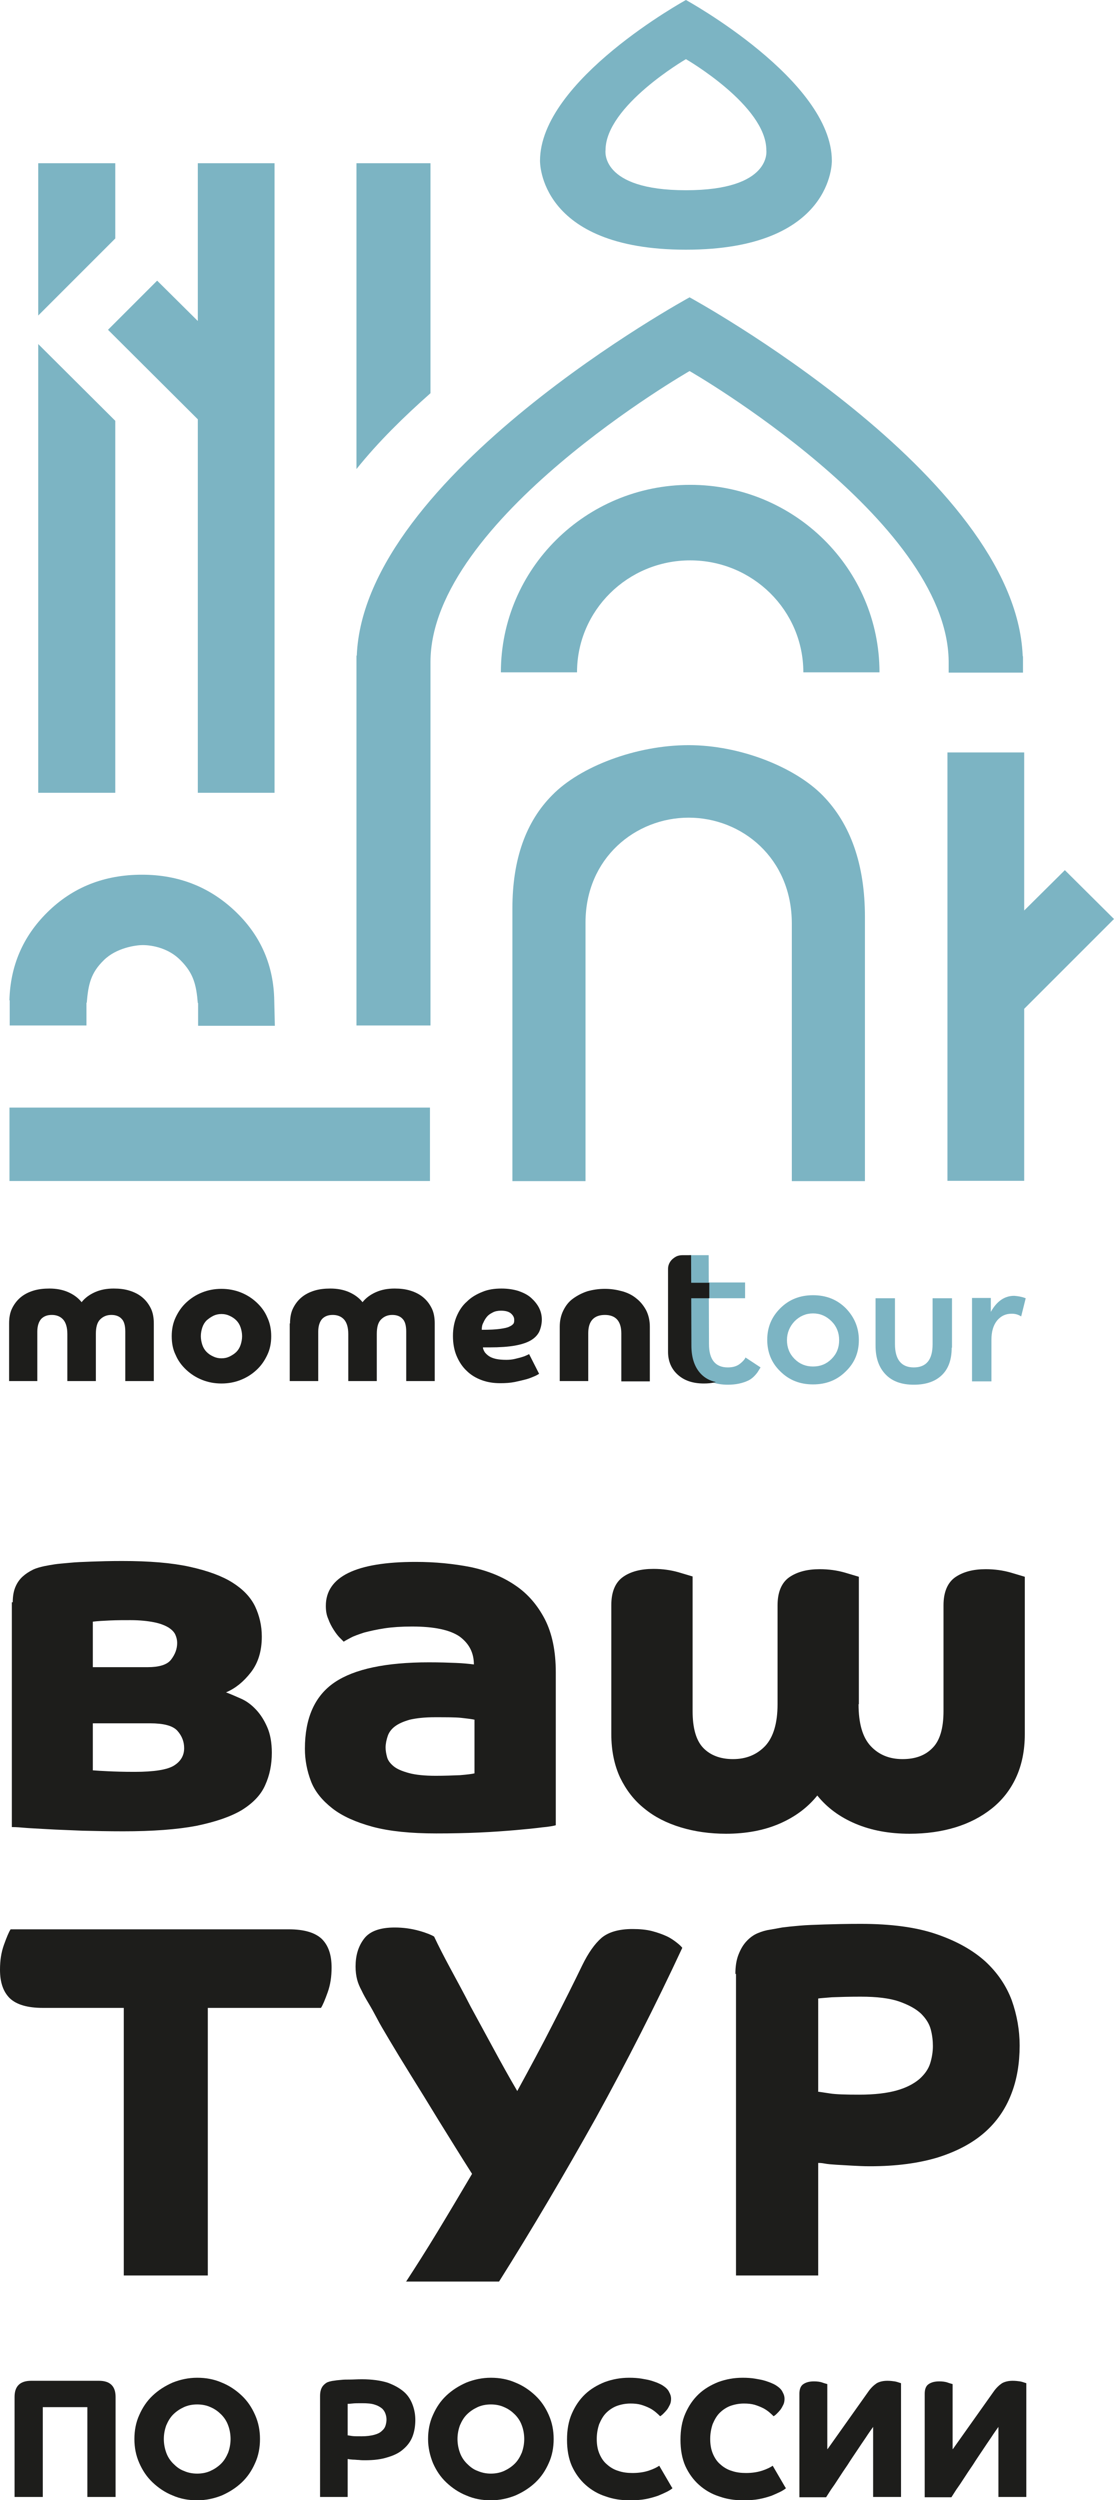 <?xml version="1.0" encoding="UTF-8"?> <!-- Generator: Adobe Illustrator 26.0.2, SVG Export Plug-In . SVG Version: 6.00 Build 0) --> <svg xmlns="http://www.w3.org/2000/svg" xmlns:xlink="http://www.w3.org/1999/xlink" id="Слой_1" x="0px" y="0px" viewBox="0 0 367.2 824" style="enable-background:new 0 0 367.2 824;" xml:space="preserve"> <style type="text/css"> .st0{fill:#1D1D1B;} .st1{fill:#7CB4C3;} </style> <g> <g> <path class="st0" d="M4.2,528.1c0-2,0.3-3.7,0.9-5.1c0.6-1.4,1.4-2.5,2.4-3.4c1-0.9,2.1-1.6,3.3-2.2c1.2-0.6,2.5-0.9,3.8-1.2 c1-0.2,2.1-0.4,3.4-0.6c1.3-0.2,2.9-0.3,4.9-0.5s4.4-0.3,7.2-0.4c2.8-0.1,6.2-0.2,10.1-0.2c9,0,16.4,0.6,22.3,1.9 c5.9,1.3,10.6,3,14.1,5.2c3.5,2.2,6,4.8,7.5,7.9c1.4,3,2.2,6.3,2.2,9.9c0,4.8-1.2,8.7-3.6,11.8c-2.4,3.1-5.1,5.3-8.2,6.6 c1.6,0.6,3.2,1.3,5,2.1c1.8,0.8,3.4,2,4.9,3.6c1.5,1.6,2.7,3.5,3.7,5.8c1,2.3,1.5,5.1,1.5,8.4c0,3.9-0.7,7.4-2.2,10.7 c-1.4,3.2-4,5.9-7.7,8.2c-3.7,2.2-8.7,3.9-15,5.2c-6.3,1.2-14.4,1.8-24.1,1.8c-4.7,0-9.1-0.1-13.4-0.2c-4.3-0.2-8.1-0.3-11.4-0.5 c-3.3-0.2-6-0.3-8.2-0.5c-2.1-0.2-3.3-0.2-3.7-0.2V528.1z M48.6,549.5c3.9,0,6.5-0.8,7.8-2.5c1.3-1.7,2-3.5,2-5.5 c0-0.9-0.2-1.8-0.6-2.7c-0.4-0.9-1.2-1.7-2.3-2.4c-1.2-0.7-2.7-1.3-4.7-1.7c-2-0.4-4.6-0.7-7.8-0.7c-2.2,0-4.4,0-6.7,0.1 c-2.2,0.1-4.1,0.2-5.7,0.4v15H48.6z M30.6,583.5c1.2,0.1,2.9,0.2,5,0.3c2.1,0.1,5,0.2,8.8,0.2c6.4,0,10.8-0.7,13-2.1 c2.2-1.4,3.3-3.3,3.3-5.7c0-2.1-0.7-4-2.2-5.7c-1.5-1.7-4.5-2.5-9.1-2.5H30.6V583.5z"></path> <path class="st0" d="M183.2,601.6c-0.7,0.2-2.2,0.5-4.5,0.7c-2.3,0.3-5.2,0.6-8.7,0.9c-3.5,0.3-7.5,0.6-12,0.8 c-4.5,0.2-9.2,0.3-14.2,0.3c-8.4,0-15.4-0.7-21-2.2c-5.5-1.5-10-3.5-13.3-6.1c-3.3-2.6-5.7-5.5-7-8.9c-1.3-3.4-2-7-2-10.7 c0-10.2,3.3-17.5,9.8-21.9c6.5-4.4,16.9-6.6,31.1-6.6c3.5,0,6.5,0.1,8.9,0.2c2.4,0.1,4.4,0.3,5.9,0.5c0-3.9-1.6-6.9-4.7-9.2 c-3.2-2.2-8.4-3.3-15.7-3.3c-3.4,0-6.5,0.2-9.1,0.6c-2.6,0.4-4.8,0.9-6.7,1.4c-1.8,0.6-3.3,1.1-4.4,1.7c-1.1,0.6-1.9,1-2.3,1.3 c-0.2-0.2-0.7-0.7-1.3-1.3s-1.3-1.5-2-2.6c-0.7-1.1-1.3-2.2-1.8-3.6c-0.6-1.3-0.8-2.8-0.8-4.3c0-9.6,9.9-14.5,29.6-14.5 c6.4,0,12.5,0.6,18.1,1.7c5.7,1.2,10.6,3.2,14.7,6c4.2,2.8,7.4,6.6,9.8,11.2c2.4,4.7,3.6,10.5,3.6,17.5V601.6z M156.4,566.8 c-1-0.2-2.5-0.4-4.4-0.6c-1.9-0.2-4.9-0.2-8.7-0.2c-3.3,0-6,0.3-8.2,0.8c-2.1,0.6-3.7,1.3-4.9,2.2c-1.2,0.9-2,2-2.4,3.2 c-0.4,1.2-0.7,2.5-0.7,3.8c0,1,0.2,2.1,0.5,3.2c0.3,1.1,1.1,2.1,2.2,3c1.1,0.9,2.8,1.6,5,2.2c2.2,0.6,5.2,0.9,8.8,0.9 c2.9,0,5.5-0.1,8-0.2c2.4-0.2,4-0.4,4.8-0.6V566.8z"></path> <path class="st0" d="M283,561.7c0,6.3,1.3,10.9,4,13.8c2.7,2.9,6.2,4.3,10.5,4.3c4.2,0,7.5-1.2,9.9-3.7c2.4-2.4,3.6-6.5,3.6-12.1 v-34.9c0-4.3,1.3-7.4,3.8-9.2c2.6-1.8,5.9-2.7,10.1-2.7c3,0,5.7,0.4,8.2,1.1c2.4,0.7,4,1.2,4.7,1.4v51.9c0,5.4-1,10.2-2.9,14.3 c-1.9,4.1-4.6,7.5-8,10.2c-3.4,2.7-7.4,4.8-12,6.2c-4.6,1.4-9.6,2.1-15.1,2.1c-6.7,0-12.6-1.1-17.8-3.3c-5.2-2.2-9.4-5.3-12.6-9.3 c-3.2,4-7.4,7.1-12.5,9.3c-5.1,2.2-11,3.3-17.6,3.3c-5.3,0-10.3-0.7-14.9-2.1c-4.6-1.4-8.6-3.4-12-6.2c-3.4-2.7-6-6.1-8-10.2 c-1.9-4.1-2.9-8.9-2.9-14.3v-42.6c0-4.3,1.3-7.4,3.8-9.2c2.5-1.8,5.9-2.7,10.1-2.7c3,0,5.7,0.4,8.2,1.1c2.4,0.7,4,1.2,4.7,1.4V564 c0,5.7,1.2,9.7,3.5,12.1c2.3,2.4,5.6,3.7,9.8,3.7c4.3,0,7.8-1.4,10.6-4.3c2.7-2.9,4.1-7.5,4.1-13.8v-32.6c0-4.3,1.3-7.4,3.8-9.2 c2.6-1.8,5.9-2.7,10.1-2.7c3,0,5.7,0.4,8.2,1.1c2.4,0.7,4,1.2,4.7,1.4V561.7z"></path> <path class="st0" d="M40.8,661.8H14.1c-5.1,0-8.7-1.1-10.9-3.2c-2.2-2.2-3.2-5.3-3.2-9.4c0-3,0.4-5.7,1.3-8.2 c0.9-2.5,1.6-4.2,2.2-5.1h91.7c5.1,0,8.7,1.1,10.9,3.2c2.2,2.2,3.2,5.3,3.2,9.4c0,3-0.4,5.7-1.3,8.2c-0.9,2.5-1.6,4.2-2.2,5.1 H68.5V750H40.8V661.8z"></path> <path class="st0" d="M133.8,752.1c3.2-4.9,6.7-10.4,10.4-16.5c3.7-6.1,7.5-12.5,11.4-19.1c-3.9-6.1-7.5-12-11-17.6 c-3.4-5.6-6.5-10.6-9.3-15.1c-2.8-4.5-5.1-8.3-7-11.5c-1.9-3.2-3.2-5.4-3.8-6.6c-1.1-2.1-2.1-3.9-3-5.4c-0.9-1.5-1.7-2.9-2.3-4.2 c-0.7-1.3-1.2-2.5-1.5-3.7c-0.3-1.2-0.5-2.6-0.5-4.2c0-3.7,0.9-6.7,2.8-9.2c1.9-2.5,5.3-3.7,10.1-3.7c2.9,0,5.6,0.4,8.1,1.1 c2.5,0.7,4.1,1.4,4.9,1.9c1.4,3,3.2,6.5,5.3,10.4c2.1,3.9,4.4,8.1,6.7,12.6c2.4,4.4,4.9,9,7.5,13.8c2.6,4.8,5.2,9.5,7.9,14.1 c4.2-7.7,8.2-15.1,11.8-22.2c3.7-7.2,6.9-13.6,9.6-19.2c2-4.1,4.1-7.1,6.4-9.1c2.3-1.9,5.7-2.9,10.2-2.9c2.4,0,4.6,0.2,6.5,0.7 c1.9,0.5,3.5,1.1,4.8,1.7s2.4,1.4,3.3,2.1c0.9,0.7,1.5,1.3,1.8,1.7c-8.7,18.7-18.2,37.4-28.5,56.1c-10.4,18.6-21,36.6-31.9,53.9 H133.8z"></path> <path class="st0" d="M242.4,650.6c0-2.4,0.3-4.5,1-6.3c0.7-1.8,1.5-3.2,2.6-4.4c1.1-1.2,2.3-2.1,3.7-2.7c1.4-0.6,2.8-1,4.2-1.2 c1.1-0.2,2.4-0.4,3.9-0.7c1.5-0.2,3.4-0.4,5.7-0.6c2.3-0.2,5-0.3,8.3-0.4c3.3-0.1,7.2-0.2,11.9-0.2c10,0,18.3,1.1,25,3.4 c6.7,2.3,12,5.3,16.1,9c4,3.7,6.9,8,8.7,12.8c1.7,4.8,2.6,9.8,2.6,14.9c0,5.9-0.9,11.3-2.8,16.1c-1.9,4.9-4.8,9.1-8.8,12.6 c-4,3.5-9.1,6.2-15.4,8.2c-6.3,1.9-13.7,2.9-22.4,2.9c-2,0-3.9-0.1-5.8-0.2c-1.9-0.1-3.6-0.2-5.2-0.3c-1.6-0.1-2.9-0.2-3.9-0.4 c-1.1-0.2-1.7-0.2-2.1-0.2V750h-27.1V650.6z M269.5,689.4c0.8,0.1,2.1,0.3,4.1,0.6c1.9,0.3,5.1,0.4,9.6,0.4 c5.1,0,9.2-0.5,12.4-1.4c3.2-0.9,5.6-2.2,7.4-3.7c1.8-1.6,3-3.3,3.6-5.2c0.6-1.9,0.9-3.9,0.9-5.7c0-1.8-0.2-3.6-0.7-5.5 c-0.5-1.9-1.6-3.6-3.2-5.2c-1.7-1.6-4.1-2.9-7.2-4c-3.2-1.1-7.4-1.6-12.7-1.6c-3.9,0-7,0.1-9.5,0.2c-2.4,0.2-3.9,0.3-4.5,0.4 V689.4z"></path> </g> <g> <g> <path class="st0" d="M28.8,823v-29.6H14.1V823H4.8v-33c0-3.5,1.8-5.3,5.5-5.3h22.3c3.7,0,5.5,1.8,5.5,5.3v33H28.8z"></path> <path class="st0" d="M44.3,803.9c0-2.8,0.5-5.5,1.6-7.9c1.1-2.5,2.5-4.6,4.4-6.4c1.9-1.8,4.1-3.2,6.6-4.3c2.5-1,5.2-1.6,8.1-1.6 s5.6,0.5,8.1,1.6c2.5,1,4.7,2.5,6.6,4.3c1.9,1.8,3.3,3.9,4.4,6.4c1.1,2.5,1.6,5.1,1.6,7.9c0,2.8-0.5,5.5-1.6,7.9 c-1.1,2.5-2.5,4.6-4.4,6.4c-1.9,1.8-4.1,3.2-6.6,4.3c-2.5,1-5.2,1.6-8.1,1.6s-5.6-0.5-8.1-1.6c-2.5-1-4.7-2.5-6.6-4.3 c-1.9-1.8-3.3-3.9-4.4-6.4C44.8,809.3,44.3,806.7,44.3,803.9z M65,815.3c1.6,0,3.1-0.3,4.4-0.9c1.3-0.6,2.5-1.4,3.5-2.4 c1-1,1.7-2.2,2.3-3.6c0.5-1.4,0.8-2.9,0.8-4.5c0-1.6-0.3-3.2-0.8-4.5c-0.5-1.4-1.3-2.6-2.3-3.6c-1-1-2.1-1.8-3.5-2.4 c-1.3-0.6-2.8-0.9-4.4-0.9c-1.6,0-3.1,0.3-4.4,0.9c-1.3,0.6-2.5,1.4-3.5,2.4c-1,1-1.7,2.2-2.3,3.6c-0.5,1.4-0.8,2.9-0.8,4.5 c0,1.6,0.3,3.1,0.8,4.5c0.5,1.4,1.3,2.6,2.3,3.6c1,1,2.1,1.9,3.5,2.4C61.9,815,63.4,815.3,65,815.3z"></path> <path class="st0" d="M105.5,789.7c0-0.8,0.1-1.5,0.3-2.1c0.2-0.6,0.5-1.1,0.9-1.5c0.4-0.4,0.8-0.7,1.2-0.9 c0.5-0.2,0.9-0.3,1.4-0.4c0.4-0.1,0.8-0.1,1.3-0.2c0.5-0.1,1.1-0.1,1.9-0.2c0.8-0.1,1.7-0.1,2.8-0.1c1.1,0,2.4-0.1,4-0.1 c3.3,0,6.1,0.4,8.4,1.1c2.2,0.8,4,1.8,5.4,3c1.4,1.2,2.3,2.7,2.9,4.3c0.6,1.6,0.9,3.3,0.9,5c0,2-0.3,3.8-0.9,5.4 c-0.6,1.6-1.6,3-3,4.2c-1.3,1.2-3.1,2.1-5.2,2.7c-2.1,0.7-4.6,1-7.5,1c-0.7,0-1.3,0-2-0.1c-0.6,0-1.2-0.1-1.7-0.1 c-0.5,0-1-0.1-1.3-0.1c-0.4-0.1-0.6-0.1-0.7-0.1V823h-9.1V789.7z M114.6,802.7c0.3,0,0.7,0.1,1.4,0.2c0.7,0.1,1.7,0.1,3.2,0.1 c1.7,0,3.1-0.2,4.2-0.5c1.1-0.3,1.9-0.7,2.5-1.3c0.6-0.5,1-1.1,1.2-1.8c0.2-0.7,0.3-1.3,0.3-1.9c0-0.6-0.1-1.2-0.3-1.8 c-0.2-0.6-0.5-1.2-1.1-1.8c-0.6-0.5-1.4-1-2.4-1.3c-1.1-0.4-2.5-0.5-4.3-0.5c-1.3,0-2.4,0-3.2,0.1c-0.8,0.1-1.3,0.1-1.5,0.1 V802.7z"></path> <path class="st0" d="M141.1,803.9c0-2.8,0.5-5.5,1.6-7.9c1.1-2.5,2.5-4.6,4.4-6.4c1.9-1.8,4.1-3.2,6.6-4.3c2.5-1,5.2-1.6,8.1-1.6 s5.6,0.5,8.1,1.6c2.5,1,4.7,2.5,6.6,4.3c1.9,1.8,3.3,3.9,4.4,6.4c1.1,2.5,1.6,5.1,1.6,7.9c0,2.8-0.5,5.5-1.6,7.9 c-1.1,2.5-2.5,4.6-4.4,6.4c-1.9,1.8-4.1,3.2-6.6,4.3c-2.5,1-5.2,1.6-8.1,1.6s-5.6-0.5-8.1-1.6c-2.5-1-4.7-2.5-6.6-4.3 c-1.9-1.8-3.3-3.9-4.4-6.4C141.7,809.3,141.1,806.7,141.1,803.9z M161.8,815.3c1.6,0,3.1-0.3,4.4-0.9c1.3-0.6,2.5-1.4,3.5-2.4 c1-1,1.7-2.2,2.3-3.6c0.5-1.4,0.8-2.9,0.8-4.5c0-1.6-0.3-3.2-0.8-4.5c-0.5-1.4-1.3-2.6-2.3-3.6c-1-1-2.1-1.8-3.5-2.4 c-1.3-0.6-2.8-0.9-4.4-0.9c-1.6,0-3.1,0.3-4.4,0.9c-1.3,0.6-2.5,1.4-3.5,2.4c-1,1-1.7,2.2-2.3,3.6c-0.5,1.4-0.8,2.9-0.8,4.5 c0,1.6,0.3,3.1,0.8,4.5c0.5,1.4,1.3,2.6,2.3,3.6c1,1,2.1,1.9,3.5,2.4C158.8,815,160.2,815.3,161.8,815.3z"></path> <path class="st0" d="M221.6,820.2c-0.4,0.3-1,0.7-1.8,1.1c-0.8,0.4-1.7,0.8-2.9,1.3c-1.2,0.4-2.5,0.8-4.1,1.1 c-1.6,0.3-3.3,0.4-5.3,0.4c-2.8,0-5.4-0.4-7.9-1.3c-2.5-0.8-4.7-2.1-6.6-3.8c-1.9-1.7-3.4-3.8-4.5-6.2c-1.1-2.5-1.6-5.4-1.6-8.7 c0-3.2,0.5-6.1,1.6-8.6s2.5-4.6,4.4-6.4c1.8-1.7,4-3,6.5-4c2.5-0.9,5.1-1.4,8-1.4c1.5,0,2.9,0.1,4.1,0.3c1.2,0.2,2.3,0.4,3.3,0.7 c0.9,0.3,1.8,0.6,2.4,0.9c0.7,0.3,1.2,0.6,1.6,0.9c0.9,0.6,1.5,1.3,1.8,2c0.4,0.7,0.6,1.4,0.6,2.1c0,0.7-0.1,1.4-0.4,2 c-0.3,0.6-0.6,1.2-1,1.7c-0.4,0.5-0.8,0.9-1.2,1.3c-0.4,0.4-0.7,0.6-1,0.8c-0.4-0.4-0.8-0.8-1.4-1.3c-0.6-0.5-1.3-1-2.1-1.4 c-0.8-0.4-1.8-0.8-2.8-1.1c-1.1-0.3-2.2-0.4-3.5-0.4c-1.6,0-3.1,0.3-4.5,0.8c-1.3,0.5-2.5,1.3-3.5,2.3c-1,1-1.7,2.3-2.3,3.7 c-0.5,1.5-0.8,3.1-0.8,4.9c0,1.9,0.3,3.5,0.9,4.9c0.6,1.4,1.4,2.6,2.5,3.5c1,0.9,2.3,1.7,3.7,2.1c1.4,0.5,3,0.7,4.7,0.7 c2.1,0,3.9-0.3,5.4-0.8c1.5-0.5,2.7-1.1,3.4-1.6l4.2,7.2H221.6z"></path> <path class="st0" d="M259,820.2c-0.4,0.3-1,0.7-1.8,1.1c-0.8,0.4-1.7,0.8-2.9,1.3c-1.2,0.4-2.5,0.8-4.1,1.1 c-1.6,0.3-3.3,0.4-5.3,0.4c-2.8,0-5.4-0.4-7.9-1.3c-2.5-0.8-4.7-2.1-6.6-3.8c-1.9-1.7-3.4-3.8-4.5-6.2c-1.1-2.5-1.6-5.4-1.6-8.7 c0-3.2,0.5-6.1,1.6-8.6s2.5-4.6,4.4-6.4c1.8-1.7,4-3,6.5-4c2.5-0.9,5.1-1.4,8-1.4c1.5,0,2.9,0.1,4.1,0.3c1.2,0.2,2.3,0.4,3.3,0.7 c0.9,0.3,1.8,0.6,2.4,0.9c0.7,0.3,1.2,0.6,1.6,0.9c0.9,0.6,1.5,1.3,1.8,2c0.4,0.7,0.6,1.4,0.6,2.1c0,0.7-0.1,1.4-0.4,2 c-0.3,0.6-0.6,1.2-1,1.7c-0.4,0.5-0.8,0.9-1.2,1.3c-0.4,0.4-0.7,0.6-1,0.8c-0.4-0.4-0.8-0.8-1.4-1.3c-0.6-0.5-1.3-1-2.1-1.4 c-0.8-0.4-1.8-0.8-2.8-1.1c-1.1-0.3-2.2-0.4-3.5-0.4c-1.6,0-3.1,0.3-4.5,0.8c-1.3,0.5-2.5,1.3-3.5,2.3c-1,1-1.7,2.3-2.3,3.7 c-0.5,1.5-0.8,3.1-0.8,4.9c0,1.9,0.3,3.5,0.9,4.9c0.6,1.4,1.4,2.6,2.5,3.5c1,0.9,2.3,1.7,3.7,2.1c1.4,0.5,3,0.7,4.7,0.7 c2.1,0,3.9-0.3,5.4-0.8c1.5-0.5,2.7-1.1,3.4-1.6l4.2,7.2H259z"></path> <path class="st0" d="M272.8,807.2l13.4-18.9c0.9-1.3,1.9-2.2,2.8-2.8c0.9-0.5,2.1-0.8,3.5-0.8c0.9,0,1.7,0.1,2.4,0.2 c0.7,0.1,1.4,0.4,2.1,0.6V823h-9.2v-23.1c-0.7,1-1.5,2.1-2.4,3.5c-0.9,1.3-1.9,2.8-2.9,4.3c-1,1.5-2.1,3.1-3.1,4.7 c-1.1,1.6-2.1,3.1-3,4.5c-0.9,1.4-1.7,2.6-2.5,3.7c-0.7,1.1-1.2,1.9-1.6,2.5h-8.8v-34.1c0-1.5,0.4-2.6,1.3-3.2 c0.9-0.6,2-0.9,3.5-0.9c1,0,2,0.1,2.8,0.4c0.8,0.3,1.4,0.4,1.6,0.5V807.2z"></path> <path class="st0" d="M314.1,807.2l13.4-18.9c0.9-1.3,1.9-2.2,2.8-2.8c0.9-0.5,2.1-0.8,3.5-0.8c0.9,0,1.7,0.1,2.4,0.2 c0.7,0.1,1.4,0.4,2.1,0.6V823h-9.2v-23.1c-0.7,1-1.5,2.1-2.4,3.5c-0.9,1.3-1.9,2.8-2.9,4.3c-1,1.5-2.1,3.1-3.1,4.7 c-1.1,1.6-2.1,3.1-3,4.5c-0.9,1.4-1.7,2.6-2.5,3.7c-0.7,1.1-1.2,1.9-1.6,2.5h-8.8v-34.1c0-1.5,0.4-2.6,1.3-3.2 c0.9-0.6,2-0.9,3.5-0.9c1,0,2,0.1,2.8,0.4c0.8,0.3,1.4,0.4,1.6,0.5V807.2z"></path> </g> </g> <g> <rect x="232.5" y="422.7" class="st1" width="13.1" height="5.2"></rect> <path class="st0" d="M3,436.2c0-1.9,0.3-3.6,1-5c0.7-1.4,1.6-2.6,2.8-3.6c1.2-1,2.6-1.7,4.2-2.2c1.6-0.5,3.4-0.7,5.3-0.7 c2.3,0,4.4,0.4,6.2,1.2c1.8,0.8,3.3,1.9,4.4,3.3c1.1-1.4,2.6-2.5,4.4-3.3c1.8-0.8,3.8-1.2,6.2-1.2c1.9,0,3.6,0.2,5.2,0.7 s3,1.2,4.2,2.2c1.2,1,2.1,2.2,2.8,3.6c0.7,1.4,1,3.1,1,5v19h-9.4v-16.3c0-2-0.4-3.4-1.2-4.2c-0.8-0.9-2-1.3-3.4-1.3 c-1.5,0-2.7,0.5-3.7,1.5c-1,1-1.4,2.6-1.4,4.8v15.5h-9.4v-15.5c0-2.2-0.5-3.8-1.4-4.8c-0.9-1-2.2-1.5-3.7-1.5 c-1.5,0-2.6,0.4-3.5,1.3c-0.8,0.9-1.3,2.3-1.3,4.2v16.3H3V436.2z"></path> <path class="st0" d="M56.6,440.4c0-2.2,0.4-4.3,1.3-6.2c0.9-1.9,2-3.5,3.5-4.9c1.5-1.4,3.2-2.5,5.2-3.3c2-0.8,4.1-1.2,6.4-1.2 c2.2,0,4.4,0.4,6.4,1.2c2,0.8,3.7,1.9,5.2,3.3c1.5,1.4,2.7,3,3.5,4.9c0.9,1.9,1.3,4,1.3,6.2c0,2.3-0.4,4.3-1.3,6.2 c-0.9,1.9-2,3.5-3.5,4.9c-1.5,1.4-3.2,2.5-5.2,3.3c-2,0.8-4.1,1.2-6.4,1.2c-2.3,0-4.4-0.4-6.4-1.2c-2-0.8-3.7-1.9-5.2-3.3 c-1.5-1.4-2.7-3-3.5-4.9C57,444.8,56.6,442.7,56.6,440.4z M73,447.7c1,0,1.9-0.2,2.7-0.6c0.8-0.4,1.6-0.9,2.2-1.5 c0.6-0.6,1.1-1.4,1.4-2.3c0.3-0.9,0.5-1.9,0.5-2.9s-0.2-2-0.5-2.9c-0.3-0.9-0.8-1.7-1.4-2.3c-0.6-0.6-1.3-1.1-2.2-1.5 c-0.8-0.4-1.7-0.6-2.7-0.6c-1,0-1.9,0.2-2.7,0.6c-0.8,0.4-1.5,0.9-2.2,1.5c-0.6,0.6-1.1,1.4-1.4,2.3c-0.3,0.9-0.5,1.9-0.5,2.9 s0.2,2,0.5,2.9c0.3,0.9,0.8,1.7,1.4,2.3c0.6,0.6,1.3,1.1,2.2,1.5C71.1,447.5,72,447.7,73,447.7z"></path> <path class="st0" d="M95.6,436.2c0-1.9,0.3-3.6,1-5c0.7-1.4,1.6-2.6,2.8-3.6c1.2-1,2.6-1.7,4.2-2.2c1.6-0.5,3.4-0.7,5.3-0.7 c2.3,0,4.4,0.4,6.2,1.2c1.8,0.8,3.3,1.9,4.4,3.3c1.1-1.4,2.6-2.5,4.4-3.3c1.8-0.8,3.8-1.2,6.2-1.2c1.9,0,3.6,0.2,5.2,0.7 s3,1.2,4.2,2.2c1.2,1,2.1,2.2,2.8,3.6c0.7,1.4,1,3.1,1,5v19h-9.4v-16.3c0-2-0.4-3.4-1.2-4.2c-0.8-0.9-2-1.3-3.4-1.3 c-1.5,0-2.7,0.5-3.7,1.5c-1,1-1.4,2.6-1.4,4.8v15.5h-9.4v-15.5c0-2.2-0.5-3.8-1.4-4.8c-0.9-1-2.2-1.5-3.7-1.5 c-1.5,0-2.6,0.4-3.5,1.3c-0.8,0.9-1.3,2.3-1.3,4.2v16.3h-9.4V436.2z"></path> <path class="st0" d="M159.2,444.3c0.1,0.5,0.3,0.9,0.6,1.4c0.3,0.4,0.8,0.9,1.4,1.3c0.6,0.4,1.4,0.7,2.3,0.9 c0.9,0.2,2.1,0.3,3.4,0.3c1,0,2-0.1,2.8-0.3s1.7-0.4,2.3-0.6c0.7-0.2,1.2-0.4,1.6-0.6c0.4-0.2,0.7-0.3,0.8-0.4l3.3,6.5 c-0.3,0.2-0.8,0.5-1.5,0.8c-0.7,0.3-1.6,0.7-2.7,1c-1.1,0.3-2.4,0.6-3.8,0.9c-1.5,0.3-3.1,0.4-4.8,0.4c-2.2,0-4.2-0.3-6.1-1 c-1.9-0.7-3.6-1.7-5-3.1c-1.4-1.3-2.5-3-3.3-4.9c-0.8-1.9-1.2-4.1-1.2-6.6c0-2.3,0.4-4.5,1.2-6.4c0.8-1.9,1.9-3.6,3.4-4.9 c1.4-1.4,3.1-2.4,5.1-3.2c1.9-0.8,4-1.1,6.3-1.1c2.1,0,4,0.3,5.6,0.8c1.7,0.6,3.1,1.3,4.2,2.3c1.1,1,2,2.1,2.6,3.3 c0.6,1.2,0.9,2.5,0.9,3.8c0,1.4-0.3,2.7-0.8,3.9c-0.5,1.1-1.4,2.1-2.7,2.9c-1.3,0.8-3.1,1.4-5.3,1.8c-2.2,0.4-5.1,0.6-8.5,0.6 H159.2z M158.8,438.3c2.6,0,4.6-0.1,6-0.3c1.4-0.2,2.5-0.4,3.2-0.8c0.7-0.3,1.1-0.7,1.3-1c0.2-0.4,0.2-0.8,0.2-1.2 c0-0.8-0.4-1.5-1.1-2.1c-0.7-0.6-1.8-0.9-3.3-0.9c-1,0-2,0.2-2.7,0.6c-0.8,0.4-1.4,0.8-1.9,1.4c-0.5,0.6-0.9,1.3-1.2,2 C158.9,436.7,158.8,437.5,158.8,438.3z"></path> <path class="st0" d="M184.5,437.3c0-2,0.4-3.8,1.2-5.4c0.8-1.6,1.8-2.9,3.2-3.9c1.4-1,2.9-1.8,4.7-2.4c1.8-0.5,3.7-0.8,5.8-0.8 c2,0,3.9,0.3,5.7,0.8c1.8,0.5,3.4,1.3,4.7,2.4c1.3,1,2.4,2.4,3.2,3.9c0.8,1.6,1.2,3.4,1.2,5.4v18h-9.4v-15.8 c0-2.1-0.5-3.6-1.4-4.6c-0.9-1-2.3-1.5-4-1.5c-3.6,0-5.5,2-5.5,6v15.8h-9.4V437.3z"></path> <path class="st1" d="M283.1,441.7c0,4.1-1.4,7.5-4.3,10.3c-2.9,2.9-6.5,4.3-10.8,4.3c-4.3,0-7.9-1.4-10.8-4.3 c-2.9-2.8-4.3-6.3-4.3-10.4c0-4.1,1.4-7.5,4.3-10.4c2.9-2.9,6.5-4.3,10.8-4.3c4.3,0,7.9,1.4,10.8,4.3 C281.7,434.2,283.1,437.7,283.1,441.7z M276.6,441.7c0-2.4-0.8-4.5-2.5-6.2c-1.7-1.7-3.7-2.6-6.1-2.6c-2.4,0-4.4,0.9-6.1,2.6 c-1.6,1.7-2.5,3.8-2.5,6.2s0.8,4.5,2.5,6.2s3.7,2.5,6.1,2.5c2.4,0,4.4-0.8,6.1-2.5C275.8,446.2,276.6,444.2,276.6,441.7z"></path> <path class="st1" d="M313.7,444.2c0,3.8-1,6.8-3.1,8.9c-2.2,2.2-5.3,3.3-9.4,3.3c-4,0-7.1-1.1-9.3-3.4s-3.3-5.4-3.3-9.5v-15.6h6.4 v15.1c0,5.1,2.1,7.7,6.2,7.7c4.1,0,6.2-2.5,6.2-7.6v-15.2h6.4V444.2z"></path> <path class="st1" d="M338.1,427.9l-1.5,6c-0.9-0.6-1.9-0.9-3.1-0.9c-2,0-3.5,0.7-4.8,2.2c-1.3,1.6-1.9,3.7-1.9,6.4v13.7h-6.4 v-27.5h6.2v4.6c2-3.6,4.6-5.3,7.7-5.3C335.6,427.2,336.8,427.4,338.1,427.9z"></path> <g> <path class="st1" d="M243.9,449.5c-1,0.8-2.3,1.2-4,1.2c-4.1,0-6.2-2.6-6.2-7.7l-0.1-29.3h-6.4l0.1,29.8c0,4.1,1.1,7.2,3.3,9.5 c2.2,2.2,5.3,3.4,9.3,3.4c2.7,0,4.9-0.5,6.8-1.4c1.2-0.6,2.2-1.6,3-2.7l1-1.6l-5-3.3C245.8,447.5,245.2,448.5,243.9,449.5z"></path> </g> <path class="st0" d="M231.2,453c-2.2-2.2-3.3-5.4-3.3-9.5l-0.1-29.8c-0.8,0-1.6,0-2.6,0c-1.5,0-2.3,0.3-3.3,1.1 c-0.9,0.7-1.7,1.9-1.7,3.4l0,27.3c0,3.2,1.1,5.7,3.2,7.6c2.1,1.9,4.9,2.9,8.6,2.9c1.3,0,2.5-0.1,3.7-0.4c0.1,0,0.1,0,0.2-0.1 C234,455.1,232.4,454.2,231.2,453z"></path> <path class="st0" d="M233.8,427.9H225c-1.2,0-2.1-1-2.1-2.1v-0.9c0-1.2,1-2.1,2.1-2.1h8.8V427.9z"></path> </g> <rect x="60.3" y="307.8" transform="matrix(4.329074e-09 -1 1 4.329074e-09 -304.675 449.56)" class="st1" width="24.2" height="138.6"></rect> <path class="st1" d="M168.9,299.4c0-16.1,4.4-28.6,13.2-37.4c9.1-9.3,27.5-16.4,44.9-16.4c16.9,0,35,7.2,44.2,16.6 c9.2,9.4,13.9,22.8,13.9,40v87.1H261v-84.9c0-21.6-16.5-34.9-34-34.9c-17.4,0-34,13.2-34,34.6v85.2h-24.1V299.4z"></path> <g> <polygon class="st1" points="38,78.6 38,53.8 12.6,53.8 12.6,104 "></polygon> <polygon class="st1" points="12.6,113.4 12.6,261.3 38,261.3 38,138.7 "></polygon> </g> <polygon class="st1" points="65.2,53.8 65.2,105.8 51.8,92.5 35.6,108.7 65.2,138.2 65.2,261.3 90.5,261.3 90.5,53.8 "></polygon> <polygon class="st1" points="337.6,248 337.6,300.1 351,286.8 367.2,302.9 337.6,332.5 337.6,389.2 312.3,389.2 312.3,248 "></polygon> <path class="st1" d="M190.2,221.6C190.2,221.6,190.2,221.6,190.2,221.6c0-20.4,16.7-36.9,37.3-36.9s37.3,16.5,37.3,36.9 c0,0,0,0,0,0h25.1c0,0,0,0,0,0c0-34.1-27.9-61.8-62.4-61.8s-62.4,27.7-62.4,61.8c0,0,0,0,0,0H190.2z"></path> <path class="st1" d="M141.9,129.6V53.8h-24.4v40.5v19.9v40.4C124.7,145.6,133.2,137.3,141.9,129.6z"></path> <path class="st1" d="M274.2,53c0-26.6-48.1-53-48.1-53S178,26.4,178,53c0,0-0.7,29.3,48.1,29.3S274.2,53,274.2,53z M226.1,62.7 c-28.5,0-26.5-13.2-26.5-13.2c0-14.6,26.5-30,26.5-30s26.5,15.3,26.5,30C252.6,49.5,254.6,62.7,226.1,62.7z"></path> <path class="st1" d="M337.1,216.1C334.6,156.5,227.3,98,227.3,98S120,156.5,117.6,216.1h-0.1V338h24.4V218.2h0 c0-46.9,85.4-95.9,85.4-95.9s84.9,48.8,85.4,95.6v3.8h24.5v-5.4H337.1z"></path> <path class="st1" d="M90.4,329.7c-0.2-11.3-4.3-21-12.4-28.9c-8.5-8.3-18.9-12.5-31.2-12.5c-12.4,0-22.8,4.1-31.2,12.4 c-8.1,8-12.2,17.7-12.5,29H3.2v8.3h25.3v-7.5h0.1c0.5-6,1.3-9.8,5.6-14c4.2-4.2,10.8-5,12.8-5c3.4,0,8.7,1.1,12.5,5 c4.3,4.3,5.2,8.1,5.7,14.1h0.1v7.5h25.3L90.4,329.7L90.4,329.7z"></path> </g> </svg> 